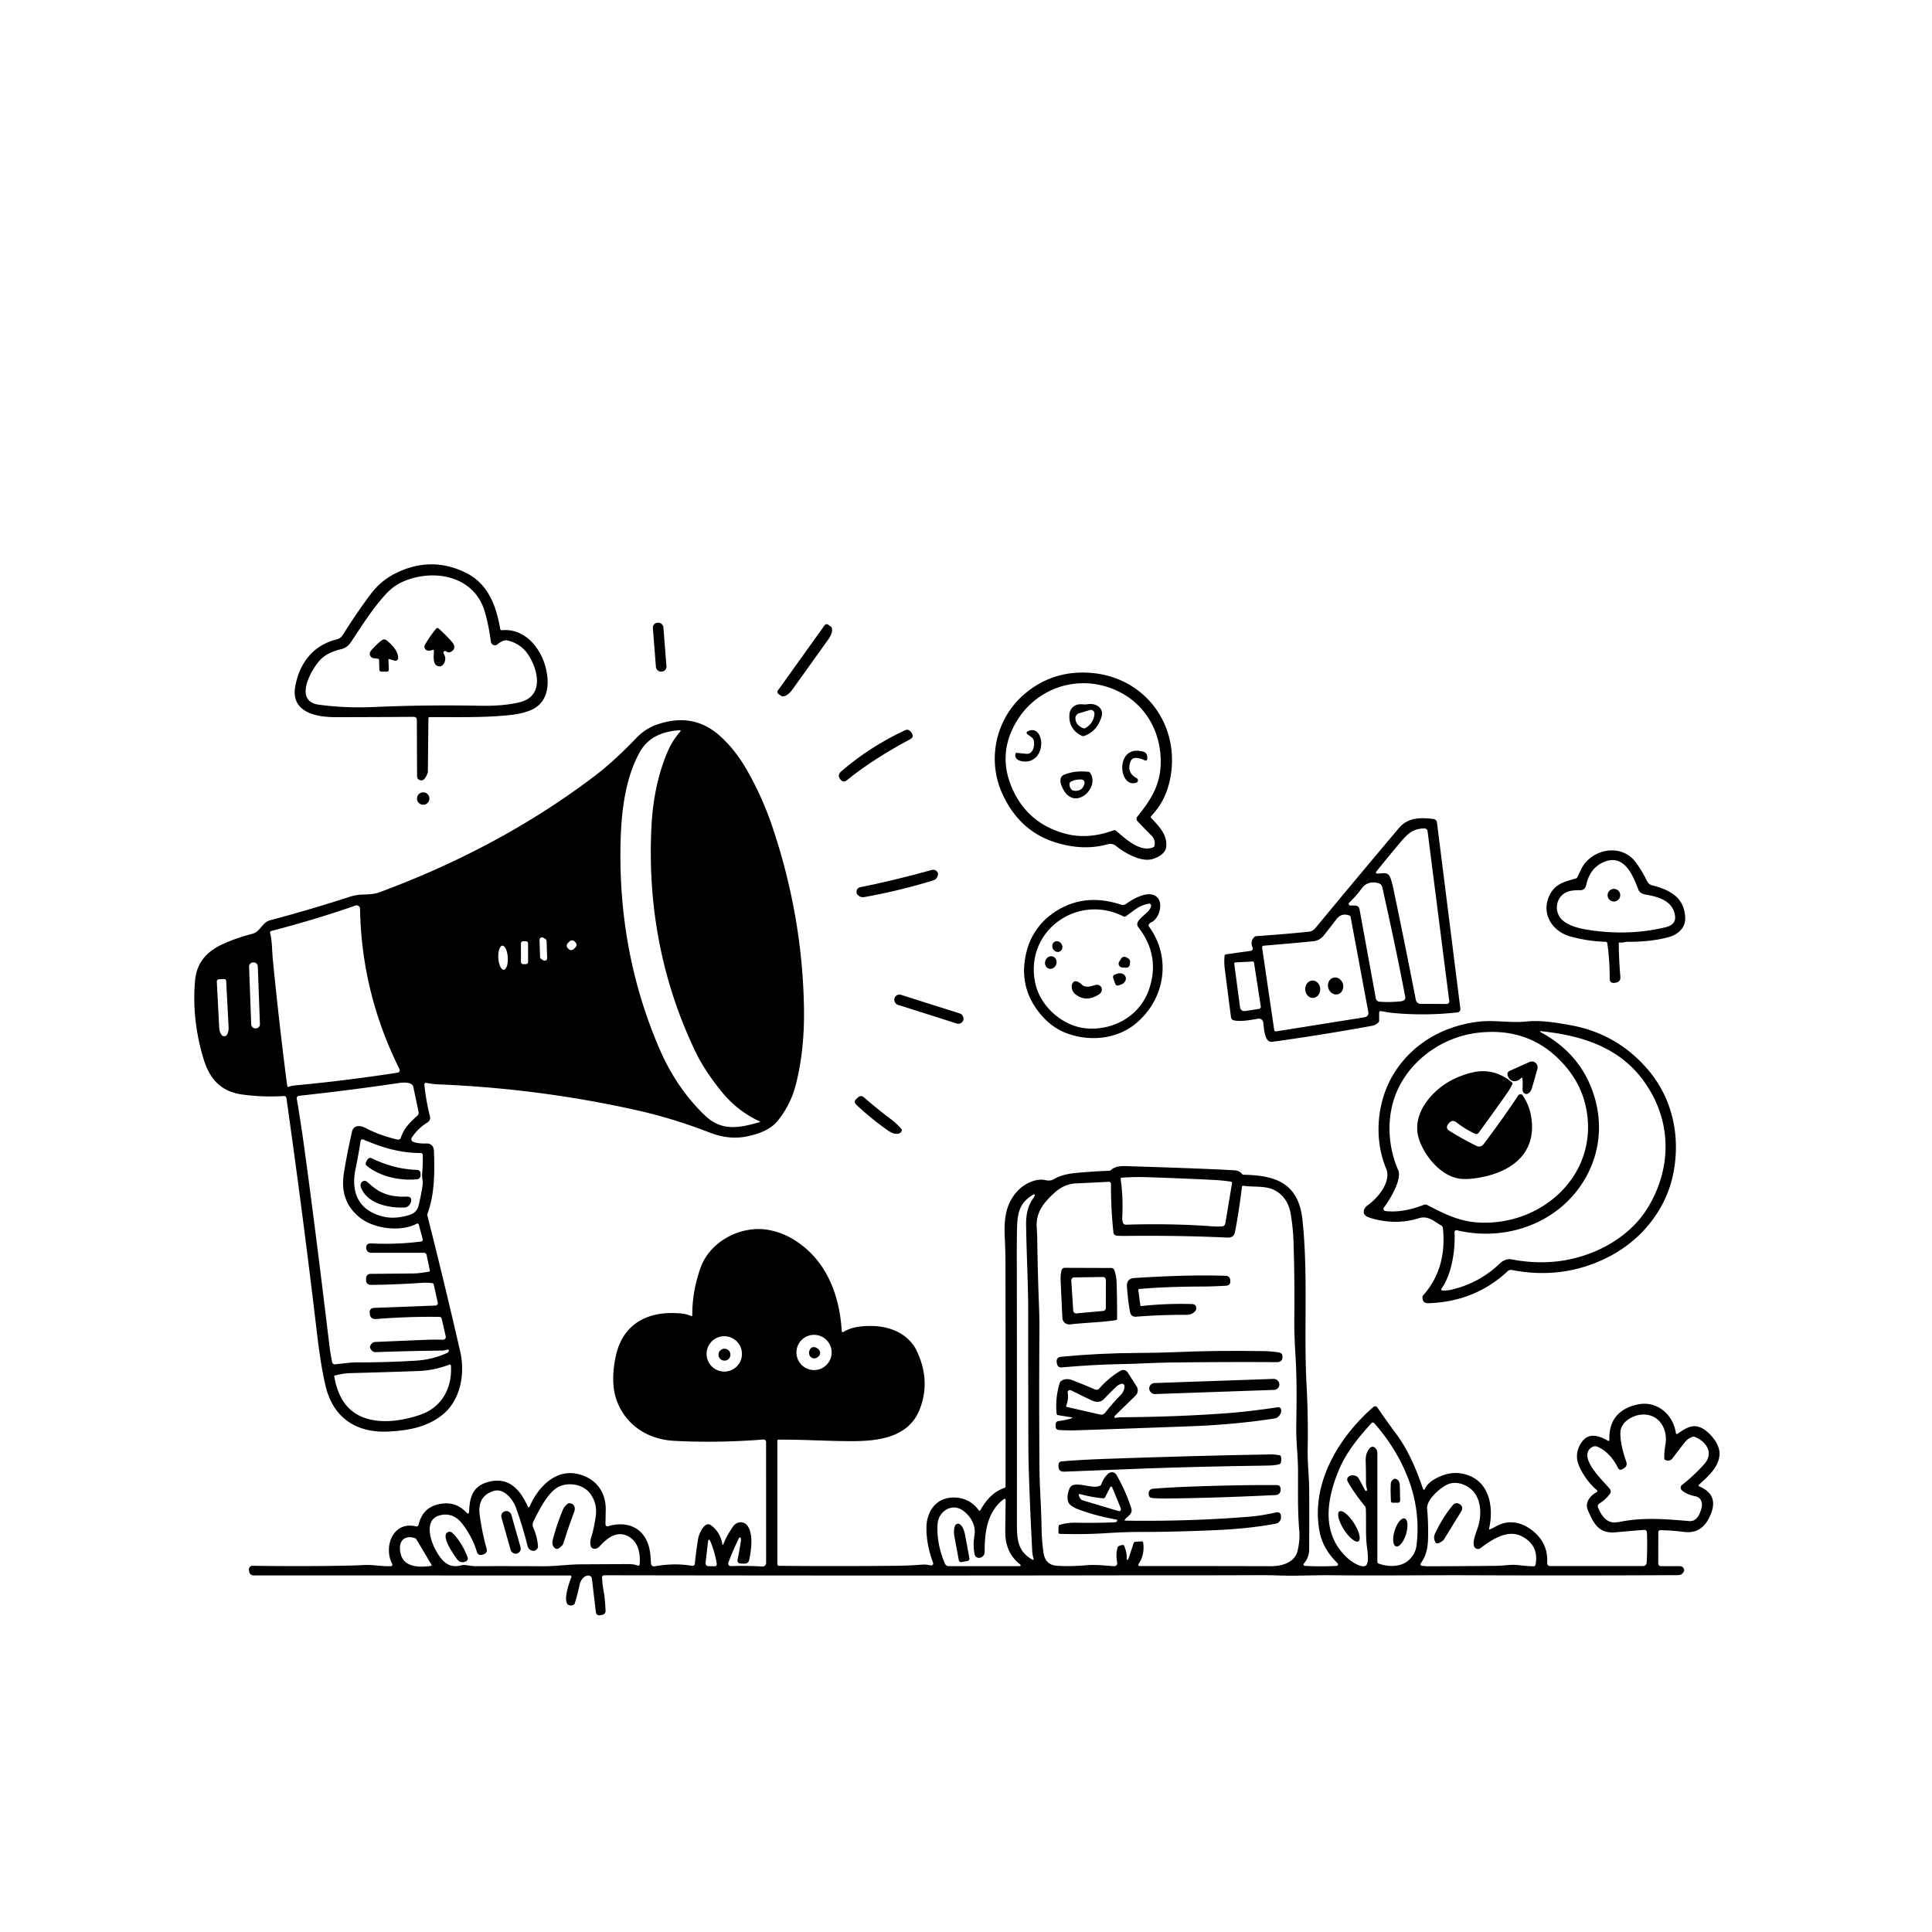 <svg xmlns="http://www.w3.org/2000/svg" version="1.1" viewBox="0.00 0.00 1028.00 1028.00">
<g id="Parent-Group"><g fill="#000000" id="Group-000000">
<path d="   M 228.55 381.57   A 0.60 0.60 0.0 0 0 227.95 382.16   L 227.66 410.68   A 1.39 1.29 57.0 0 1 227.58 411.14   Q 226.04 415.53 223.96 415.22   Q 221.93 414.91 221.92 412.86   L 221.80 383.21   Q 221.80 381.41 219.99 381.42   Q 199.74 381.58 178.48 381.59   C 168.07 381.59 154.46 378.95 157.15 364.94   C 159.49 352.70 166.62 343.35 179.09 340.23   Q 181.29 339.68 182.57 337.61   Q 189.21 326.87 197.24 316.13   Q 202.77 308.73 211.12 304.73   Q 229.70 295.83 247.83 304.74   C 259.71 310.59 264.01 322.24 266.16 334.65   A 0.83 0.83 0.0 0 0 267.06 335.34   C 278.70 334.21 287.07 343.92 290.05 354.13   C 292.80 363.58 291.95 374.40 281.61 378.19   Q 277.50 379.71 273.17 380.25   C 259.30 382.00 243.10 381.50 228.55 381.57   Z   M 262.68 343.25   Q 261.34 342.74 261.16 341.31   Q 260.15 333.23 258.01 325.68   C 252.58 306.48 231.06 302.36 214.67 309.38   Q 209.39 311.64 205.29 316.14   C 198.03 324.12 192.66 332.81 186.79 341.60   Q 184.82 344.55 181.86 345.31   C 177.54 346.42 173.29 347.92 170.20 351.31   C 165.65 356.29 155.97 373.14 169.71 374.97   C 179.31 376.26 188.85 376.63 198.55 376.21   Q 226.94 374.96 255.98 375.53   C 262.69 375.66 269.73 375.23 276.20 373.75   C 289.35 370.75 286.64 357.18 281.31 348.74   Q 277.43 342.60 270.14 340.81   C 268.04 340.30 266.01 341.80 264.45 343.00   A 1.84 1.82 -52.8 0 1 262.68 343.25   Z" />
<rect x="-2.81" y="-13.04" transform="translate(351.00,344.34) rotate(-4.5)" width="5.62" height="26.08" rx="2.59" />
<path d="   M 438.76 332.69   A 1.35 1.35 0.0 0 1 440.64 332.38   L 442.03 333.37   A 6.12 2.93 -54.4 0 1 440.85 340.05   L 421.56 366.99   A 6.12 2.93 -54.4 0 1 415.61 370.26   L 414.23 369.27   A 1.35 1.35 0.0 0 1 413.92 367.39   L 438.76 332.69   Z" />
<path d="   M 230.11 345.83   C 228.69 346.41 226.69 346.52 226.00 344.90   Q 225.60 343.95 226.11 343.06   Q 228.88 338.30 232.10 334.47   A 0.87 0.86 -49.2 0 1 233.33 334.38   Q 236.87 337.46 240.46 341.52   C 242.14 343.43 242.43 345.58 239.76 346.90   Q 238.61 347.47 237.54 346.65   Q 237.05 346.28 236.47 346.46   Q 236.21 346.54 236.06 346.76   A 0.87 0.87 0.0 0 0 236.04 347.67   Q 237.89 350.83 235.85 353.55   A 2.53 2.51 25.8 0 1 233.17 354.47   C 229.96 353.61 230.86 348.87 230.89 346.35   Q 230.89 345.50 230.11 345.83   Z" />
<path d="   M 207.28 350.74   Q 206.64 350.54 206.67 351.21   L 206.88 356.18   Q 206.94 357.40 205.71 357.40   L 202.95 357.39   A 1.11 1.11 0.0 0 1 201.84 356.31   L 201.72 351.28   Q 201.70 350.60 201.03 350.51   L 198.64 350.18   A 1.63 1.60 -20.7 0 1 197.78 349.80   Q 195.76 348.11 197.65 345.92   Q 200.37 342.76 203.27 340.61   A 1.93 1.92 46.1 0 1 205.62 340.66   C 208.43 342.91 211.89 346.28 211.84 350.14   A 1.49 1.49 0.0 0 1 209.91 351.54   L 207.28 350.74   Z" />
<path d="   M 612.50 434.23   A 0.72 0.72 0.0 0 0 612.50 435.22   C 616.65 439.53 621.30 444.33 620.52 450.76   C 620.08 454.33 615.60 456.60 612.50 457.26   C 606.48 458.56 598.08 453.59 593.71 450.03   C 592.52 449.06 590.91 448.79 589.44 449.21   Q 576.32 452.89 561.45 448.19   Q 542.48 442.20 533.44 422.58   C 524.97 404.21 529.91 382.45 544.79 369.58   Q 559.99 356.44 580.45 358.04   C 608.15 360.21 626.97 384.01 623.11 411.55   Q 621.19 425.28 612.50 434.23   Z   M 593.87 442.04   C 598.53 446.09 606.94 453.86 613.64 450.81   A 1.18 1.17 82.5 0 0 614.32 449.92   Q 614.81 446.74 612.90 444.83   Q 609.23 441.13 605.27 436.99   A 1.90 1.90 0.0 0 1 605.18 434.47   C 611.84 426.38 616.95 418.47 617.54 407.73   C 618.47 390.88 610.34 375.35 595.13 367.91   C 574.97 358.04 551.49 365.44 540.51 384.52   Q 530.76 401.48 538.49 419.28   Q 546.67 438.14 566.78 443.57   Q 578.81 446.83 592.57 441.80   Q 593.29 441.54 593.87 442.04   Z" />
<path d="   M 578.86 374.69   C 583.07 373.97 587.54 376.73 586.11 381.40   Q 583.78 389.02 577.05 391.54   A 1.98 1.98 0.0 0 1 575.45 391.45   Q 568.45 387.91 569.04 380.07   C 569.28 376.82 571.99 374.58 575.19 374.72   C 576.56 374.78 577.47 374.93 578.86 374.69   Z   M 572.21 382.31   Q 572.39 385.86 576.36 387.47   Q 576.98 387.72 577.56 387.38   Q 581.92 384.84 582.35 379.85   A 1.95 1.94 84.0 0 0 579.85 377.82   L 574.18 379.52   A 2.77 2.76 80.3 0 0 572.21 382.31   Z" />
<path d="   M 225.82 577.15   Q 226.68 585.85 228.80 594.05   C 229.16 595.43 228.46 596.63 227.30 597.35   Q 222.37 600.39 219.13 605.29   A 1.53 1.53 0.0 0 0 219.85 607.56   C 221.96 608.37 224.61 608.50 226.86 608.43   C 229.42 608.36 230.81 609.95 230.90 612.46   C 231.29 623.42 231.34 635.36 227.46 645.81   A 1.77 1.74 48.2 0 0 227.41 646.83   Q 236.63 683.18 244.87 719.13   C 247.57 730.88 245.12 745.06 235.35 752.86   C 227.02 759.50 216.96 761.21 206.52 761.72   C 189.50 762.54 177.24 754.26 173.27 737.58   C 171.03 728.18 169.69 718.05 168.52 708.17   Q 161.23 646.50 152.41 584.38   Q 152.24 583.13 150.98 583.21   Q 139.83 583.89 128.95 582.39   C 117.17 580.78 111.36 573.75 108.15 562.94   Q 101.99 542.15 103.78 521.87   C 104.65 512.11 110.00 506.17 119.04 502.13   Q 126.32 498.88 134.22 496.88   C 138.64 495.76 139.34 490.83 143.72 489.66   Q 164.78 484.08 185.84 477.26   Q 189.27 476.15 192.24 476.03   C 195.46 475.90 198.93 475.87 201.99 474.74   C 243.05 459.55 281.65 439.30 316.32 412.97   C 324.56 406.71 331.61 399.89 338.75 392.51   Q 343.55 387.55 349.87 385.42   Q 368.58 379.11 382.29 390.91   Q 390.94 398.36 397.49 409.86   Q 405.67 424.22 410.89 439.68   Q 427.20 488.01 427.80 537.53   Q 428.06 558.77 423.54 576.79   Q 420.82 587.62 413.92 596.24   C 409.94 601.21 403.48 603.44 397.40 604.68   C 390.46 606.10 383.95 605.09 377.23 602.49   Q 357.96 595.01 338.56 590.69   Q 287.01 579.20 233.61 577.00   Q 230.26 576.87 226.87 576.19   A 0.89 0.88 -87.3 0 0 225.82 577.15   Z   M 404.21 597.07   Q 404.73 596.92 404.24 596.69   C 396.40 593.06 389.56 587.78 384.07 581.00   Q 374.83 569.59 370.08 559.67   Q 343.35 503.85 346.65 439.53   Q 347.72 418.52 354.59 401.46   C 356.41 396.93 358.68 393.07 361.81 389.42   Q 362.66 388.43 361.36 388.54   C 352.54 389.25 344.87 392.15 340.33 400.35   C 331.88 415.63 330.27 435.48 330.12 452.64   Q 329.63 508.86 350.94 558.15   Q 360.10 579.34 375.43 593.84   C 384.19 602.13 393.87 600.06 404.21 597.07   Z   M 143.70 496.30   C 144.87 501.05 144.70 505.70 145.17 510.55   Q 148.48 544.34 152.83 577.89   A 0.50 0.49 -12.5 0 0 153.48 578.30   Q 155.26 577.70 157.33 577.50   Q 184.00 575.02 211.56 570.76   A 1.34 1.34 0.0 0 0 212.55 568.84   Q 192.36 528.35 191.57 483.46   A 1.77 1.77 0.0 0 0 189.23 481.82   Q 167.42 489.38 144.25 495.39   A 0.75 0.75 0.0 0 0 143.70 496.30   Z   M 290.84 500.73   A 1.33 1.33 0.0 0 0 290.21 499.64   L 289.11 498.96   A 1.33 1.33 0.0 0 0 287.08 500.14   L 287.37 509.20   A 1.33 1.33 0.0 0 0 287.99 510.29   L 289.09 510.98   A 1.33 1.33 0.0 0 0 291.13 509.82   L 290.84 500.73   Z   M 305.775 500.971   A 1.89 1.89 0.0 0 0 303.104 500.891   L 302.158 501.783   A 1.89 1.89 0.0 0 0 302.078 504.454   L 302.545 504.949   A 1.89 1.89 0.0 0 0 305.216 505.029   L 306.162 504.137   A 1.89 1.89 0.0 0 0 306.242 501.466   L 305.775 500.971   Z   M 280.981 502.007   A 1.20 1.20 0.0 0 0 279.779 500.809   L 278.379 500.811   A 1.20 1.20 0.0 0 0 277.182 502.013   L 277.199 511.813   A 1.20 1.20 0.0 0 0 278.401 513.011   L 279.801 513.009   A 1.20 1.20 0.0 0 0 280.998 511.807   L 280.981 502.007   Z   M 268.05 515.989   A 6.41 2.52 86.6 0 0 270.186 509.44   A 6.41 2.52 86.6 0 0 267.29 503.191   A 6.41 2.52 86.6 0 0 265.154 509.74   A 6.41 2.52 86.6 0 0 268.05 515.989   Z   M 137.176 514.215   A 2.21 2.21 0.0 0 0 134.887 512.088   L 134.667 512.096   A 2.21 2.21 0.0 0 0 132.539 514.385   L 133.664 545.065   A 2.21 2.21 0.0 0 0 135.953 547.192   L 136.173 547.184   A 2.21 2.21 0.0 0 0 138.301 544.895   L 137.176 514.215   Z   M 119.15 520.92   L 116.44 521.06   A 1.14 1.14 0.0 0 0 115.36 522.26   L 116.63 546.63   A 4.86 2.27 87.0 0 0 119.16 551.36   L 119.62 551.34   A 4.86 2.27 87.0 0 0 121.63 546.36   L 120.35 522.00   A 1.14 1.14 0.0 0 0 119.15 520.92   Z   M 194.83 679.89   A 2.21 2.20 1.4 0 1 197.01 677.82   Q 208.95 677.70 220.07 677.59   C 222.83 677.56 225.57 677.08 228.26 676.64   A 0.57 0.56 -10.8 0 0 228.72 675.97   L 226.97 667.71   A 1.39 1.39 0.0 0 0 225.61 666.60   L 197.56 666.60   Q 195.57 666.60 194.93 664.72   Q 194.79 664.30 194.82 663.89   Q 194.98 661.47 197.40 661.60   Q 210.74 662.30 224.07 660.61   A 1.00 1.00 0.0 0 0 224.91 659.36   L 222.81 651.53   A 0.69 0.69 0.0 0 0 221.82 651.10   C 213.26 655.63 199.11 653.91 191.49 647.89   Q 180.61 639.28 182.96 624.32   Q 184.45 614.85 187.28 602.22   C 188.13 598.44 191.77 598.77 194.40 600.14   Q 202.41 604.32 211.58 606.35   A 1.47 1.46 14.9 0 0 213.30 605.36   C 214.81 600.51 218.27 597.01 222.02 593.71   A 2.17 2.17 0.0 0 0 222.71 591.62   Q 221.46 585.60 219.92 578.36   C 219.31 575.46 214.08 575.98 212.01 576.29   Q 186.81 580.04 159.26 583.05   Q 157.68 583.22 157.94 584.78   Q 160.14 597.89 161.67 609.01   Q 167.59 651.96 175.22 715.50   Q 175.74 719.84 176.72 724.78   A 1.44 1.43 81.8 0 0 178.26 725.94   C 182.18 725.59 185.95 724.91 189.93 724.92   Q 205.56 724.95 221.05 724.01   Q 230.26 723.45 237.83 719.92   Q 238.55 719.59 238.84 718.86   A 0.56 0.55 6.5 0 0 238.24 718.11   C 237.25 718.26 236.29 718.63 235.28 718.64   Q 218.70 718.79 199.95 719.46   Q 197.88 719.53 196.95 717.20   Q 196.77 716.76 196.94 716.33   Q 197.78 714.13 199.84 714.04   Q 213.61 713.43 226.91 712.90   Q 230.92 712.74 235.68 712.86   A 1.49 1.49 0.0 0 0 237.17 711.03   L 234.98 701.55   A 1.07 1.06 83.7 0 0 233.96 700.72   Q 218.74 700.42 200.09 701.82   Q 197.09 702.05 196.75 699.06   Q 196.74 698.90 196.72 698.74   Q 196.50 696.02 199.23 695.91   L 231.73 694.67   A 1.29 1.29 0.0 0 0 232.94 693.10   L 230.78 683.47   A 0.91 0.89 87.1 0 0 230.02 682.77   Q 227.19 682.40 224.41 682.59   Q 210.25 683.56 197.61 683.67   Q 194.60 683.69 194.78 680.69   L 194.83 679.89   Z   M 224.59 624.78   Q 225.07 619.83 224.94 614.52   A 1.04 1.04 0.0 0 0 223.90 613.51   C 213.00 613.55 203.29 610.60 193.27 606.31   A 1.02 1.01 16.0 0 0 191.87 607.08   Q 190.77 614.33 189.16 622.11   C 187.41 630.57 188.56 639.50 196.63 644.38   Q 206.31 650.24 218.02 646.39   Q 221.80 645.14 222.67 641.65   Q 224.04 636.21 224.89 630.43   C 225.18 628.46 224.41 626.73 224.59 624.78   Z   M 178.15 731.92   A 0.40 0.40 0.0 0 0 177.85 732.37   Q 179.12 740.08 182.63 745.55   C 191.42 759.22 210.44 757.42 223.90 752.68   C 234.82 748.84 240.71 738.81 239.94 726.62   A 0.61 0.61 0.0 0 0 239.11 726.09   Q 230.97 729.21 222.81 729.50   Q 205.68 730.12 186.75 730.62   Q 182.67 730.72 178.15 731.92   Z" />
<path d="   M 484.30 393.34   C 472.28 399.80 461.05 406.66 450.46 415.27   Q 448.96 416.49 447.58 415.15   Q 445.03 412.68 447.61 410.44   Q 462.62 397.45 481.37 388.64   Q 483.51 387.63 484.82 389.60   L 485.12 390.05   Q 486.52 392.15 484.30 393.34   Z" />
<path d="   M 550.06 393.98   C 549.67 392.32 547.62 391.60 546.48 390.47   A 0.77 0.77 0.0 0 1 546.64 389.25   C 554.73 384.73 557.54 401.71 548.01 404.86   C 545.60 405.66 539.51 405.30 540.29 401.19   Q 540.42 400.53 541.09 400.60   Q 543.69 400.86 546.09 401.09   C 549.75 401.45 550.67 396.64 550.06 393.98   Z" />
<path d="   M 603.95 403.31   A 2.65 2.65 0.0 0 0 601.65 404.96   Q 599.18 411.00 604.81 414.06   A 1.31 1.31 0.0 0 1 604.61 416.45   C 594.99 419.75 593.06 395.61 608.44 399.98   A 2.73 2.73 0.0 0 1 610.41 402.43   L 610.46 403.23   Q 610.60 405.34 608.71 404.40   Q 606.26 403.17 603.95 403.31   Z" />
<path d="   M 566.27 412.21   C 570.46 410.52 574.57 410.21 579.10 410.67   Q 579.71 410.74 580.07 411.25   C 585.13 418.62 573.58 430.24 566.96 421.89   C 565.29 419.78 562.18 413.85 566.27 412.21   Z   M 569.76 419.66   Q 570.43 420.65 571.72 420.76   Q 576.03 421.14 577.05 416.82   A 1.66 1.66 0.0 0 0 575.60 414.79   C 573.70 414.61 571.49 415.00 569.78 415.95   Q 568.76 416.52 569.18 418.34   A 4.10 4.02 21.8 0 0 569.76 419.66   Z" />
<circle cx="225.18" cy="424.90" r="3.31" />
<path d="   M 733.84 538.72   L 733.82 543.12   Q 733.82 543.62 733.47 543.99   Q 732.07 545.45 730.08 545.81   Q 702.94 550.77 676.92 554.34   C 672.66 554.92 672.59 546.70 672.13 543.92   A 2.28 2.28 0.0 0 0 669.53 542.04   C 665.27 542.70 660.95 543.68 656.66 542.96   A 1.99 1.99 0.0 0 1 655.01 541.25   Q 653.39 528.92 651.67 515.29   Q 651.25 511.95 651.58 508.59   A 0.89 0.88 -1.7 0 1 652.34 507.79   L 665.57 505.92   A 1.22 1.22 0.0 0 0 666.51 504.21   Q 665.05 500.97 667.40 498.60   Q 667.84 498.15 668.47 498.11   Q 685.32 496.94 696.52 495.73   Q 698.51 495.51 699.84 493.90   Q 722.07 467.01 744.40 440.55   C 749.22 434.84 756.14 434.95 762.78 435.78   A 2.10 2.08 0.2 0 1 764.59 437.59   L 777.05 536.74   A 1.74 1.74 0.0 0 1 775.52 538.69   Q 758.00 540.63 740.70 538.94   C 738.59 538.74 736.71 538.25 734.68 537.99   A 0.74 0.74 0.0 0 0 733.84 538.72   Z   M 733.24 464.82   C 736.31 464.69 738.69 463.72 739.95 467.44   Q 740.78 469.90 741.34 472.57   Q 747.43 501.57 753.36 532.03   A 2.63 2.63 0.0 0 0 755.93 534.16   L 769.79 534.20   A 1.36 1.35 -3.5 0 0 771.14 532.68   L 759.59 442.20   A 1.59 1.57 86.3 0 0 758.03 440.82   C 751.15 440.80 748.35 444.34 743.64 449.96   Q 737.99 456.70 732.56 463.46   Q 731.41 464.89 733.24 464.82   Z   M 720.91 481.82   Q 723.03 481.84 723.41 483.92   L 732.07 531.30   A 2.07 2.05 -2.5 0 0 733.92 532.98   Q 739.06 533.43 745.10 532.83   Q 746.13 532.73 746.89 532.34   Q 747.98 531.78 747.69 530.27   Q 742.88 505.00 735.57 472.41   Q 735.15 470.49 733.75 470.03   C 730.45 468.94 726.88 469.59 724.74 472.50   Q 721.47 476.94 717.88 480.32   A 0.86 0.86 0.0 0 0 718.46 481.80   L 720.91 481.82   Z   M 704.24 497.89   C 703.01 499.42 701.03 500.60 699.10 500.79   Q 685.80 502.11 672.39 503.19   A 0.91 0.91 0.0 0 0 671.56 504.23   L 677.99 548.02   A 0.91 0.91 0.0 0 0 679.03 548.79   L 725.83 541.32   Q 728.52 540.89 728.02 538.22   L 718.64 487.87   A 0.98 0.97 4.8 0 0 718.01 487.13   Q 713.78 485.56 711.01 489.22   Q 707.64 493.68 704.24 497.89   Z   M 666.49 511.61   L 657.25 512.10   A 0.58 0.57 84.4 0 0 656.72 512.75   L 659.84 536.08   A 2.21 2.20 -7.9 0 0 662.35 537.97   L 669.83 536.86   A 1.21 1.21 0.0 0 0 670.85 535.48   L 667.25 512.23   A 0.74 0.73 -5.7 0 0 666.49 511.61   Z" />
<path d="   M 861.93 501.45   A 0.49 0.49 0.0 0 0 861.34 501.94   Q 861.40 510.78 862.18 519.62   Q 862.43 522.47 859.60 522.89   L 859.22 522.95   Q 856.49 523.36 856.50 520.60   Q 856.55 511.23 855.25 501.98   Q 855.13 501.15 854.30 501.12   Q 844.62 500.83 835.38 498.22   C 826.07 495.58 820.06 486.41 824.21 476.98   C 827.11 470.39 832.06 469.23 838.48 467.45   Q 839.01 467.30 839.26 466.82   C 840.60 464.26 841.68 461.18 843.57 459.01   C 850.52 451.00 863.73 449.67 870.50 458.99   Q 873.76 463.47 876.43 468.88   Q 877.30 470.62 879.04 471.06   C 888.90 473.58 896.37 477.64 896.69 488.66   C 896.84 493.71 892.64 497.30 888.29 498.52   Q 878.69 501.22 866.11 501.12   C 864.61 501.11 863.41 501.75 861.93 501.45   Z   M 840.82 473.68   C 837.08 473.67 833.48 473.82 830.78 476.70   C 827.81 479.87 827.61 484.87 830.21 488.35   C 833.05 492.15 839.70 493.89 843.95 494.59   Q 865.90 498.24 886.12 493.41   Q 892.05 492.00 891.24 487.04   C 889.97 479.31 882.59 477.19 875.65 476.01   C 874.13 475.75 872.40 474.99 871.82 473.48   C 868.94 465.97 864.38 454.25 853.67 458.56   Q 846.05 461.63 844.04 470.77   Q 843.40 473.69 840.82 473.68   Z" />
<path d="   M 495.71 462.93   Q 497.84 462.35 498.94 464.26   Q 499.12 464.58 499.10 464.94   Q 498.98 467.72 496.51 468.47   Q 478.37 474.04 459.87 477.33   Q 457.70 477.72 456.11 475.87   Q 455.85 475.58 455.80 475.20   Q 455.40 472.51 458.08 471.99   Q 473.88 468.92 495.71 462.93   Z" />
<circle cx="858.75" cy="476.33" r="3.37" />
<path d="   M 611.32 491.84   A 1.00 0.99 -46.2 0 0 611.34 492.98   C 623.55 509.68 619.90 531.90 604.12 544.80   C 593.91 553.14 579.33 554.30 567.28 549.67   Q 559.59 546.72 553.76 539.77   Q 540.93 524.50 546.66 504.76   C 548.69 497.79 553.12 491.37 558.82 487.00   Q 575.21 474.42 596.34 481.31   Q 597.98 481.85 599.32 480.86   C 603.20 478.02 611.93 473.08 615.99 477.75   C 618.96 481.16 616.67 488.86 612.69 490.68   Q 611.82 491.08 611.32 491.84   Z   M 597.75 487.61   C 573.04 475.11 544.52 495.82 551.00 523.72   C 553.86 535.98 565.94 546.30 578.35 547.22   C 593.09 548.31 606.76 540.11 611.43 526.32   Q 617.45 508.53 605.73 493.41   C 602.62 489.40 612.45 485.94 612.47 481.81   A 1.01 1.01 0.0 0 0 611.28 480.82   C 606.00 481.77 603.22 484.64 599.08 487.51   Q 598.44 487.96 597.75 487.61   Z" />
<ellipse cx="0.00" cy="0.00" transform="translate(562.59,503.66) rotate(59.6)" rx="2.94" ry="2.62" />
<ellipse cx="0.00" cy="0.00" transform="translate(559.12,512.16) rotate(109.5)" rx="3.40" ry="3.05" />
<path d="   M 595.52 511.71   L 596.59 510.01   A 2.00 2.00 0.0 0 1 599.28 509.36   L 600.33 509.97   A 2.00 2.00 0.0 0 1 601.32 511.88   L 601.20 513.11   A 2.00 2.00 0.0 0 1 599.07 514.91   L 597.07 514.77   A 2.00 2.00 0.0 0 1 595.52 511.71   Z" />
<path d="   M 592.30 520.31   A 1.36 1.36 0.0 0 1 593.14 518.58   L 594.48 518.12   A 3.63 2.95 -19.1 0 1 598.87 519.72   L 598.94 519.91   A 3.63 2.95 -19.1 0 1 596.47 523.88   L 595.14 524.34   A 1.36 1.36 0.0 0 1 593.41 523.50   L 592.30 520.31   Z" />
<ellipse cx="0.00" cy="0.00" transform="translate(710.67,524.63) rotate(74.2)" rx="4.57" ry="4.04" />
<ellipse cx="0.00" cy="0.00" transform="translate(698.49,526.36) rotate(87.7)" rx="4.63" ry="4.00" />
<path d="   M 575.71 523.96   C 577.42 525.70 580.45 524.86 582.47 524.21   C 586.12 523.04 587.73 527.24 584.74 529.14   Q 578.01 533.42 572.41 529.22   Q 570.04 527.44 570.26 524.31   Q 570.29 523.90 570.47 523.53   Q 571.55 521.32 573.73 522.49   Q 574.85 523.09 575.71 523.96   Z" />
<rect x="-19.21" y="-2.79" transform="translate(494.26,536.97) rotate(17.6)" width="38.42" height="5.58" rx="2.75" />
<path d="   M 767.00 652.16   C 763.13 649.95 759.86 646.66 755.04 648.18   Q 742.95 651.99 729.85 648.27   Q 728.62 647.92 727.50 647.40   C 724.63 646.06 725.40 642.96 727.60 641.42   C 733.00 637.67 740.48 628.78 737.57 621.83   C 730.72 605.43 732.52 584.55 742.97 569.20   C 753.04 554.42 768.67 545.89 786.34 543.67   C 795.03 542.57 803.57 544.44 812.25 543.53   C 819.93 542.73 827.96 544.13 835.41 545.45   Q 860.42 549.89 876.88 569.19   C 889.99 584.56 894.23 604.65 890.37 624.27   C 886.60 643.48 873.50 659.71 856.18 668.64   Q 831.93 681.15 804.38 675.74   A 2.39 2.37 28.8 0 0 802.28 676.34   Q 784.91 692.62 760.06 693.43   Q 756.86 693.53 756.87 690.28   Q 756.87 689.66 757.29 689.19   Q 769.99 674.92 767.75 653.32   A 1.53 1.52 12.2 0 0 767.00 652.16   Z   M 798.02 672.31   C 799.74 670.66 801.84 669.65 804.30 670.11   Q 818.23 672.74 831.01 670.84   C 849.27 668.13 867.59 658.11 877.12 642.05   C 889.73 620.80 889.37 596.33 875.27 576.12   C 862.17 557.33 842.05 551.07 820.33 548.72   Q 818.50 548.52 820.12 549.40   Q 838.15 559.24 845.80 576.59   C 852.56 591.90 852.60 608.94 845.14 623.95   C 832.29 649.76 802.70 661.20 775.16 654.60   A 0.99 0.98 5.1 0 0 773.95 655.60   C 774.38 664.75 772.64 677.82 766.98 685.71   A 0.59 0.58 -70.1 0 0 767.41 686.64   Q 769.85 686.81 772.53 686.17   Q 787.24 682.66 798.02 672.31   Z   M 759.51 641.22   C 768.85 646.04 776.66 650.10 787.64 650.54   C 821.59 651.91 851.66 623.83 843.69 588.40   Q 840.58 574.57 829.47 563.57   Q 812.30 546.58 786.56 549.50   C 768.46 551.55 751.58 562.98 743.84 579.51   C 737.69 592.65 737.96 608.83 743.96 622.60   C 746.13 627.57 739.47 638.38 736.33 642.59   A 1.13 1.12 -68.6 0 0 737.11 644.38   C 744.28 645.19 750.92 643.61 757.61 641.10   A 2.37 2.34 48.2 0 1 759.51 641.22   Z" />
<path d="   M 810.11 574.11   Q 810.02 573.00 809.21 573.77   C 806.43 576.45 803.05 575.46 802.14 571.99   A 1.82 1.82 0.0 0 1 803.16 569.86   L 813.82 565.08   A 3.08 3.07 85.7 0 1 818.04 568.71   Q 816.56 574.08 815.03 579.28   C 814.62 580.64 813.02 582.80 811.36 581.90   Q 810.04 581.20 810.14 579.33   Q 810.30 576.45 810.11 574.11   Z" />
<path d="   M 775.06 597.27   Q 772.68 595.40 770.83 597.79   L 770.61 598.07   Q 768.92 600.27 771.27 601.73   Q 778.46 606.23 785.74 609.77   A 2.90 2.89 -58.3 0 0 789.31 608.92   Q 799.54 595.43 807.84 582.86   A 1.40 1.40 0.0 0 1 810.16 582.83   Q 813.73 587.99 814.74 594.26   C 817.62 612.18 806.28 622.30 790.23 625.97   Q 783.06 627.61 777.93 627.29   C 767.51 626.65 758.35 615.80 755.14 606.49   C 751.38 595.56 758.10 585.00 766.83 578.29   Q 773.26 573.35 782.44 570.89   Q 794.62 567.64 804.54 575.95   Q 804.96 576.31 804.73 576.81   Q 803.57 579.27 802.01 581.50   Q 794.64 591.99 786.77 602.76   A 1.58 1.58 0.0 0 1 784.83 603.25   Q 779.41 600.70 775.06 597.27   Z" />
<path d="   M 473.67 595.21   Q 476.66 597.45 479.47 600.49   A 1.37 1.37 0.0 0 1 479.45 602.37   C 477.48 604.40 474.17 602.76 472.28 601.41   Q 462.97 594.78 455.64 587.82   Q 453.99 586.24 455.68 584.70   L 456.50 583.95   Q 458.09 582.49 459.72 583.91   Q 466.99 590.22 473.67 595.21   Z" />
<path d="   M 197.58 616.23   Q 209.78 622.13 221.75 622.47   Q 223.70 622.53 223.77 624.47   L 223.79 625.07   Q 223.87 627.36 221.59 627.54   C 212.59 628.27 202.08 626.07 195.03 620.19   Q 194.40 619.67 194.62 618.89   Q 194.98 617.56 195.94 616.54   A 1.41 1.40 -55.5 0 1 197.58 616.23   Z" />
<path d="   M 384.33 821.42   Q 384.54 822.60 384.97 821.49   Q 386.79 816.84 390.14 812.12   C 392.07 809.41 395.90 809.21 397.82 811.96   C 400.90 816.38 399.75 824.84 398.65 829.96   Q 398.19 832.07 396.04 832.01   L 394.31 831.95   Q 392.02 831.88 392.49 829.64   Q 393.65 824.11 394.27 819.62   Q 394.36 818.95 394.08 818.33   A 0.46 0.46 0.0 0 0 393.25 818.32   Q 389.94 825.01 387.56 831.43   A 1.40 1.40 0.0 0 0 388.92 833.32   Q 397.22 833.01 405.68 833.53   A 1.86 1.86 0.0 0 0 407.65 831.67   L 407.62 767.21   A 1.27 1.26 -2.3 0 0 406.25 765.95   Q 381.60 767.88 358.60 766.65   C 344.75 765.91 333.10 758.37 328.25 745.47   C 325.49 738.12 325.97 729.50 327.63 721.70   C 331.46 703.79 345.43 697.15 362.80 698.93   Q 365.47 699.20 367.65 700.22   A 0.50 0.50 0.0 0 0 368.36 699.77   Q 368.29 687.14 372.74 674.62   C 377.76 660.47 394.07 652.09 408.30 654.33   Q 418.20 655.90 427.04 662.85   C 440.95 673.81 446.85 690.77 447.90 708.38   A 0.49 0.49 0.0 0 0 448.64 708.77   C 453.40 705.87 459.06 705.43 464.47 705.56   C 474.17 705.80 483.65 709.99 487.88 718.97   Q 495.32 734.79 489.33 749.99   C 483.21 765.51 466.05 766.91 451.88 766.83   C 439.83 766.76 427.09 765.95 414.31 766.02   Q 413.61 766.02 413.61 766.72   L 413.61 832.30   A 0.86 0.86 0.0 0 0 414.47 833.16   Q 445.57 833.45 477.72 833.13   Q 483.75 833.07 490.83 832.52   C 492.44 832.40 493.80 832.65 495.35 832.93   A 1.01 1.01 0.0 0 0 496.48 831.59   Q 492.86 821.78 492.95 812.84   C 493.04 804.14 498.14 796.75 507.53 796.82   Q 515.88 796.88 520.85 803.67   A 0.47 0.47 0.0 0 0 521.64 803.61   Q 526.65 794.36 534.48 791.70   A 0.85 0.83 80.9 0 0 535.05 790.90   Q 535.11 733.22 535.00 672.74   Q 534.99 665.58 534.61 657.97   C 534.10 647.70 535.53 639.51 542.12 633.00   C 545.42 629.74 551.39 626.82 556.23 627.93   C 557.76 628.29 559.31 628.29 560.71 627.45   C 565.63 624.50 571.31 624.20 576.99 623.73   Q 583.19 623.22 590.25 622.94   Q 590.79 622.92 591.17 622.55   C 593.77 620.08 597.91 620.45 601.22 620.55   Q 642.80 621.84 657.20 622.74   Q 659.31 622.87 660.89 624.66   A 1.24 1.22 69.6 0 0 661.79 625.08   C 679.18 625.37 690.96 629.81 693.02 649.06   C 696.15 678.35 693.65 707.83 695.21 736.98   Q 696.11 753.70 695.80 771.18   C 695.67 778.40 696.60 786.15 696.62 793.43   Q 696.68 808.64 696.60 824.41   Q 696.58 828.75 693.76 831.96   A 0.73 0.73 0.0 0 0 694.27 833.17   Q 702.39 833.66 711.13 833.22   A 0.85 0.85 0.0 0 0 711.68 831.76   Q 703.99 824.27 702.20 815.25   C 697.19 789.93 711.93 765.03 730.81 748.59   A 1.37 1.37 0.0 0 1 732.84 748.85   Q 737.90 756.23 742.80 762.83   C 749.44 771.77 753.49 781.61 757.15 792.09   Q 757.59 793.33 758.19 792.16   Q 759.67 789.27 762.72 787.42   Q 773.00 781.19 782.65 785.58   C 793.16 790.37 794.66 803.35 792.31 813.45   A 0.31 0.30 84.6 0 0 792.73 813.80   Q 794.50 812.99 796.31 812.00   C 802.35 808.72 808.80 809.60 814.57 813.79   Q 823.90 820.56 823.24 831.71   A 1.49 1.48 -88.4 0 0 824.72 833.28   L 874.31 833.28   A 1.87 1.86 1.4 0 0 876.18 831.51   Q 876.64 823.07 876.31 815.36   A 1.38 1.37 86.6 0 0 874.83 814.04   Q 867.19 814.64 859.73 815.32   C 850.63 816.14 848.08 810.73 844.94 803.69   C 843.11 799.58 846.07 795.79 849.63 793.92   A 0.60 0.59 -38.6 0 0 849.74 792.94   Q 844.12 788.17 840.57 780.86   Q 837.31 774.17 841.20 767.95   C 844.98 761.91 850.69 763.75 855.66 766.67   A 0.45 0.44 14.3 0 0 856.33 766.28   Q 855.82 750.85 871.14 747.35   C 881.33 745.02 890.29 752.39 891.72 762.56   A 0.55 0.54 -21.2 0 0 892.57 762.93   C 897.10 759.79 901.20 757.01 906.56 760.46   C 910.44 762.96 915.17 768.67 914.96 773.76   C 914.66 780.64 908.83 785.60 903.92 790.07   A 0.48 0.47 -55.3 0 0 904.06 790.86   Q 914.35 795.09 910.47 805.23   C 907.94 811.82 903.67 816.10 896.09 815.12   Q 889.81 814.31 883.46 814.20   A 1.08 1.07 -89.2 0 0 882.37 815.27   L 882.34 832.01   A 1.32 1.32 0.0 0 0 883.66 833.33   L 893.69 833.34   Q 895.64 833.35 896.11 835.23   Q 896.21 835.62 896.04 835.99   Q 895.11 838.11 892.88 838.12   Q 839.04 838.40 783.00 838.19   C 757.83 838.10 732.66 838.45 707.50 838.17   C 698.96 838.08 689.69 838.63 680.83 838.31   Q 675.55 838.12 670.16 838.14   Q 638.78 838.26 610.25 838.22   Q 606.39 838.21 601.49 838.22   Q 473.91 838.45 321.62 838.19   Q 320.29 838.19 320.35 839.52   Q 320.50 843.01 321.33 847.42   Q 321.87 850.26 322.21 856.83   Q 322.32 858.93 320.24 859.30   L 319.44 859.44   Q 317.30 859.81 317.04 857.65   L 314.94 840.01   A 1.90 1.90 0.0 0 0 313.17 838.34   C 310.55 838.18 308.77 841.30 308.33 843.46   Q 307.35 848.29 305.86 853.04   A 1.51 1.50 84.3 0 1 305.16 853.90   Q 304.25 854.41 303.16 854.21   C 298.73 853.41 303.03 841.63 304.01 839.26   A 0.70 0.70 0.0 0 0 303.36 838.29   L 135.19 838.28   Q 132.82 838.28 132.54 835.92   L 132.46 835.26   A 1.91 1.91 0.0 0 1 134.38 833.13   Q 162.42 833.56 186.53 833.02   Q 189.70 832.95 193.25 832.75   C 198.40 832.45 203.00 833.54 207.98 833.36   A 0.82 0.82 0.0 0 0 208.68 832.16   C 203.92 823.08 209.10 809.19 221.31 812.18   A 1.17 1.16 -76.5 0 0 222.72 811.31   Q 224.77 802.68 232.51 800.61   Q 241.84 798.12 248.05 804.67   Q 249.54 806.25 249.62 804.08   C 249.90 796.90 251.46 791.00 259.17 788.71   C 270.71 785.29 276.73 792.59 280.94 801.78   A 0.46 0.46 0.0 0 0 281.78 801.76   C 285.97 791.72 295.30 781.57 307.30 784.27   C 316.84 786.42 322.42 793.65 322.30 803.20   Q 322.25 806.91 322.16 811.08   A 1.04 1.03 82.6 0 0 323.48 812.10   C 335.82 808.52 344.84 814.61 346.05 827.26   Q 346.27 829.49 346.35 831.84   A 1.70 1.69 83.8 0 0 348.34 833.44   Q 358.79 831.53 368.24 833.16   A 1.26 1.26 0.0 0 0 369.71 832.05   Q 370.37 825.58 371.47 818.73   C 371.85 816.37 374.86 808.97 378.38 811.62   Q 383.24 815.29 384.33 821.42   Z   M 655.56 629.49   A 0.65 0.65 0.0 0 0 655.02 628.75   Q 650.19 628.02 645.01 627.78   Q 625.93 626.87 609.98 626.36   Q 603.47 626.15 596.87 626.63   A 0.63 0.63 0.0 0 0 596.29 627.35   Q 597.70 636.76 597.13 648.02   Q 597.07 649.23 597.44 650.41   Q 597.84 651.70 599.28 651.65   Q 623.70 650.91 645.27 652.53   Q 647.55 652.70 650.21 652.56   A 1.91 1.90 3.0 0 0 651.98 650.98   L 655.56 629.49   Z   M 607.27 820.17   Q 608.20 820.12 608.31 821.04   Q 609.12 827.43 605.81 832.18   A 0.70 0.70 0.0 0 0 606.38 833.28   Q 641.70 833.26 676.28 833.36   C 681.99 833.38 688.90 831.47 690.41 825.26   Q 691.78 819.57 691.33 814.47   C 690.40 803.86 690.71 793.06 690.66 782.28   C 690.63 774.62 689.62 767.09 689.72 759.33   C 689.89 746.61 690.14 734.10 689.30 721.01   Q 688.60 710.01 688.69 701.83   Q 688.92 680.44 688.26 660.77   Q 687.99 652.63 686.65 645.31   C 685.41 638.49 680.86 633.15 674.00 631.91   C 669.73 631.14 665.77 631.58 661.59 630.94   A 0.68 0.68 0.0 0 0 660.81 631.52   Q 659.36 643.91 657.18 655.35   Q 656.55 658.67 653.18 658.51   Q 627.53 657.30 598.13 657.63   Q 596.21 657.65 594.10 657.47   A 1.82 1.81 -0.6 0 1 592.45 655.86   Q 591.06 642.75 591.15 629.90   A 1.07 1.06 88.7 0 0 590.03 628.82   Q 581.36 629.27 572.40 629.69   Q 566.24 629.98 561.13 634.63   C 555.46 639.78 551.09 645.03 551.63 653.11   Q 551.86 656.64 551.92 660.13   Q 552.23 679.70 552.82 694.24   Q 553.10 701.18 553.06 707.98   Q 552.82 744.58 553.09 781.13   C 553.16 791.24 554.00 800.63 554.20 812.76   Q 554.31 819.89 555.25 826.22   Q 556.20 832.68 562.31 833.12   Q 569.19 833.62 577.72 832.87   C 582.68 832.44 587.44 832.95 592.31 833.34   Q 594.85 833.54 594.38 831.03   Q 593.64 827.19 594.64 823.43   Q 594.78 822.90 595.28 822.66   Q 596.27 822.18 597.38 822.07   Q 597.91 822.02 598.13 822.51   Q 599.66 825.94 599.51 829.56   Q 599.50 829.79 599.69 829.92   Q 599.84 830.03 600.09 829.90   Q 600.31 829.78 600.39 829.55   L 603.19 821.12   A 1.12 1.11 6.9 0 1 604.18 820.35   L 607.27 820.17   Z   M 549.37 638.20   Q 552.50 633.58 547.96 636.83   C 541.39 641.52 541.22 647.83 541.10 656.43   Q 541.03 661.20 541.03 666.24   Q 541.14 737.46 541.09 808.69   C 541.09 818.47 540.99 825.25 549.42 829.93   A 0.39 0.39 0.0 0 0 549.99 829.49   C 549.61 828.15 549.31 826.83 549.24 825.42   Q 547.25 786.18 547.20 770.67   Q 547.08 736.78 547.10 698.52   C 547.11 682.89 546.18 667.20 545.98 651.59   Q 545.87 643.36 549.37 638.20   Z   M 442.52 719.63   A 9.37 9.37 0.0 0 0 433.15 710.26   A 9.37 9.37 0.0 0 0 423.78 719.63   A 9.37 9.37 0.0 0 0 433.15 729.00   A 9.37 9.37 0.0 0 0 442.52 719.63   Z   M 394.79 720.40   A 9.41 9.41 0.0 0 0 385.38 710.99   A 9.41 9.41 0.0 0 0 375.97 720.40   A 9.41 9.41 0.0 0 0 385.38 729.81   A 9.41 9.41 0.0 0 0 394.79 720.40   Z   M 856.58 792.24   A 2.16 2.16 0.0 0 1 856.64 794.84   Q 854.45 797.87 850.95 800.05   A 1.67 1.67 0.0 0 0 850.28 802.10   C 851.59 805.32 853.69 808.94 857.25 809.88   Q 858.97 810.34 862.54 809.65   C 874.48 807.33 885.84 808.24 898.77 809.35   C 902.73 809.69 904.36 805.97 905.29 802.74   C 906.15 799.78 905.24 796.80 902.06 796.15   C 899.46 795.61 896.84 794.75 894.88 792.94   A 1.86 1.85 47.3 0 1 894.99 790.12   Q 901.39 785.12 906.82 779.04   C 912.08 773.13 907.90 766.92 901.66 764.52   A 1.43 1.43 0.0 0 0 900.69 764.49   Q 898.14 765.33 896.52 767.39   Q 893.27 771.49 890.06 775.79   Q 888.49 777.89 886.09 776.84   Q 885.55 776.60 885.54 776.02   Q 885.49 772.39 886.15 768.68   C 887.56 760.76 883.18 752.56 874.27 752.66   C 869.08 752.72 862.15 756.49 862.18 762.50   C 862.21 767.58 863.60 772.87 865.30 777.70   Q 866.13 780.08 863.95 781.33   L 863.30 781.70   Q 861.67 782.63 860.85 780.94   C 858.55 776.22 854.83 771.89 850.08 769.84   Q 848.46 769.15 846.98 770.09   C 838.93 775.22 853.54 788.41 856.58 792.24   Z   M 731.50 770.23   Q 732.90 771.34 732.89 773.18   Q 732.87 800.42 732.89 831.07   A 0.94 0.92 -80.3 0 0 733.50 831.95   C 738.66 833.81 745.42 833.97 749.64 830.09   Q 753.16 826.86 753.72 822.29   Q 756.24 801.54 747.20 781.73   Q 741.14 768.44 731.19 757.23   A 0.96 0.96 0.0 0 0 729.76 757.22   C 722.84 764.83 716.29 772.79 712.37 782.25   C 705.57 798.62 702.88 817.19 718.08 829.98   C 719.65 831.30 725.85 835.29 727.31 832.32   C 728.40 830.12 727.56 825.04 727.27 822.52   C 726.54 816.15 727.02 809.53 726.75 803.02   Q 726.71 801.97 726.07 801.19   Q 721.11 795.13 717.37 788.83   Q 715.86 786.28 718.61 785.15   Q 718.77 785.08 718.95 785.06   Q 721.91 784.70 723.15 786.98   Q 724.77 789.96 726.34 792.95   Q 726.51 793.26 726.85 793.32   Q 727.00 793.35 727.11 793.27   Q 727.52 792.97 727.38 792.48   Q 726.82 790.51 726.82 788.75   Q 726.85 782.86 726.67 777.49   C 726.58 774.86 727.13 772.38 728.98 770.41   A 1.86 1.85 -49.0 0 1 731.50 770.23   Z   M 787.73 823.76   A 2.19 2.18 -32.2 0 1 784.48 823.03   C 783.21 820.59 785.55 815.24 786.39 812.63   C 788.90 804.78 788.01 794.40 779.84 790.45   Q 774.59 787.92 770.15 789.89   C 766.72 791.42 758.86 797.75 759.36 802.97   Q 760.04 809.92 759.86 818.16   C 759.74 823.78 758.94 827.57 755.96 831.90   A 0.80 0.80 0.0 0 0 756.51 833.14   Q 758.49 833.40 760.50 833.40   Q 778.10 833.36 796.33 833.16   C 800.36 833.12 804.22 832.28 808.26 832.82   Q 811.95 833.31 815.98 833.41   A 1.07 1.06 -83.7 0 0 817.06 832.54   Q 818.97 822.24 809.73 817.46   C 802.14 813.54 793.90 819.15 787.73 823.76   Z   M 253.66 825.50   Q 251.39 817.88 246.00 810.82   C 242.92 806.79 238.74 804.99 233.87 806.34   C 225.62 808.62 228.86 819.46 231.87 824.87   C 234.91 830.32 238.42 834.76 245.37 832.92   C 247.00 832.50 248.38 832.87 250.00 833.09   Q 251.97 833.36 253.93 833.35   Q 270.41 833.28 289.02 833.39   C 295.67 833.43 302.20 832.41 308.91 832.37   Q 321.38 832.29 334.37 832.24   Q 337.21 832.22 339.44 833.06   A 0.65 0.65 0.0 0 0 340.32 832.52   C 340.85 827.45 339.94 821.38 335.54 818.26   C 328.91 813.58 323.27 818.16 318.81 823.03   C 317.47 824.49 314.63 824.69 314.23 822.23   Q 313.92 820.29 314.47 818.43   Q 316.33 812.18 317.04 806.27   Q 317.79 800.14 314.31 795.08   C 310.81 790.00 303.16 788.41 297.51 790.99   C 291.66 793.65 286.54 804.05 283.84 809.56   A 3.95 3.95 0.0 0 0 283.77 812.93   Q 285.94 817.79 286.24 822.77   A 2.04 2.03 -24.9 0 1 285.67 824.32   Q 284.69 825.33 283.63 825.18   Q 281.27 824.85 280.69 822.54   Q 278.14 812.26 274.60 802.39   C 272.94 797.76 268.14 791.59 262.55 793.36   C 256.53 795.27 254.40 799.86 255.23 805.95   Q 256.57 815.82 258.89 823.89   Q 259.57 826.27 257.23 827.07   L 256.91 827.18   Q 254.42 828.03 253.66 825.50   Z   M 523.28 827.72   Q 522.16 828.97 520.84 828.92   Q 519.00 828.84 518.61 827.04   Q 517.58 822.28 518.51 816.86   C 519.42 811.64 516.34 806.47 512.20 803.63   C 506.43 799.65 499.51 804.13 498.92 810.60   C 498.26 817.73 500.06 825.87 502.85 832.07   A 2.15 2.15 0.0 0 0 504.81 833.34   L 542.03 833.34   Q 543.97 833.34 542.45 832.12   Q 534.77 825.94 534.89 814.78   Q 534.98 806.79 535.08 798.51   Q 535.10 796.86 533.81 797.88   C 525.15 804.71 523.88 815.45 523.92 826.03   A 2.56 2.53 66.0 0 1 523.28 827.72   Z   M 229.21 833.23   A 0.47 0.47 0.0 0 0 229.55 832.52   L 221.62 819.14   A 1.63 1.60 -4.7 0 0 220.79 818.45   C 216.64 816.96 212.82 818.72 212.82 823.51   C 212.80 833.67 221.64 834.27 229.21 833.23   Z   M 378.13 820.50   Q 377.01 817.84 376.68 820.70   L 375.45 831.28   Q 375.21 833.33 377.27 833.36   L 380.10 833.40   Q 381.59 833.43 381.35 831.96   Q 380.34 825.76 378.13 820.50   Z" />
<path d="   M 197.75 630.91   C 203.24 635.70 209.28 636.98 216.42 636.70   Q 219.25 636.60 218.70 639.37   Q 218.47 640.53 217.43 641.57   A 3.15 3.15 0.0 0 1 215.33 642.49   C 206.99 642.89 195.40 640.56 192.05 631.80   Q 191.52 630.41 192.33 629.20   A 1.98 1.97 36.4 0 1 195.22 628.77   Q 196.48 629.80 197.75 630.91   Z" />
<path d="   M 593.77 702.42   C 585.67 703.69 577.50 703.74 569.37 704.70   A 3.64 3.64 0.0 0 1 565.30 701.27   Q 564.73 690.20 564.33 680.52   Q 564.25 678.41 564.81 675.96   A 1.75 1.75 0.0 0 1 566.53 674.59   L 591.29 674.68   A 1.73 1.73 0.0 0 1 592.91 675.81   Q 594.02 678.82 594.13 682.28   Q 594.45 692.02 594.39 701.70   Q 594.39 702.33 593.77 702.42   Z   M 588.43 681.04   A 1.57 1.57 0.0 0 0 586.83 679.47   L 571.56 679.70   A 1.57 1.57 0.0 0 0 570.02 681.38   L 571.06 697.38   A 1.57 1.57 0.0 0 0 572.77 698.84   L 586.97 697.55   A 1.57 1.57 0.0 0 0 588.40 695.99   L 588.43 681.04   Z" />
<path d="   M 606.17 685.86   A 0.53 0.53 0.0 0 0 605.69 686.46   L 606.74 694.49   Q 606.81 695.00 607.32 694.94   Q 620.65 693.47 634.11 693.87   Q 636.84 693.95 636.47 696.66   Q 636.43 696.97 636.25 697.22   Q 634.50 699.65 631.35 699.62   Q 618.43 699.52 604.67 700.59   Q 601.85 700.81 601.31 698.17   Q 600.21 692.73 599.64 684.59   Q 599.34 680.27 603.75 680.00   C 620.03 679.00 635.68 678.34 652.08 678.83   Q 654.46 678.90 654.61 681.28   Q 654.62 681.41 654.63 681.53   Q 654.82 683.95 652.39 684.11   Q 645.73 684.53 639.47 684.55   Q 619.96 684.62 606.17 685.86   Z" />
<path d="   M 431.05 717.87   C 432.94 714.84 438.09 718.74 435.87 721.37   C 432.94 724.86 428.95 721.24 431.05 717.87   Z" />
<circle cx="385.48" cy="720.81" r="3.18" />
<path d="   M 672.50 718.91   Q 676.13 718.97 680.38 719.60   Q 682.25 719.88 682.38 721.46   Q 682.64 724.79 679.51 724.78   Q 650.70 724.61 621.97 724.99   C 613.50 725.11 604.74 725.72 596.12 725.84   C 585.66 725.99 575.21 726.71 564.99 727.57   Q 562.80 727.76 562.38 725.60   Q 562.31 725.22 562.27 724.85   Q 561.93 722.18 564.61 721.92   Q 584.71 719.99 605.44 719.89   Q 617.13 719.83 625.36 719.46   Q 646.18 718.52 672.50 718.91   Z" />
<path d="   M 569.99 754.71   Q 571.16 754.32 569.95 754.12   L 562.77 752.95   A 0.62 0.61 1.9 0 1 562.26 752.41   Q 561.34 744.20 563.87 735.83   Q 564.04 735.25 564.53 734.89   Q 567.05 733.05 570.49 734.36   Q 576.69 736.73 582.62 739.31   A 1.99 1.98 -57.3 0 0 584.90 738.81   Q 590.29 732.78 596.27 729.35   A 2.82 2.82 0.0 0 1 600.05 730.28   L 604.77 737.65   A 3.95 3.94 -38.5 0 1 604.20 742.60   L 593.78 752.79   Q 591.68 754.84 594.57 754.29   Q 595.41 754.13 596.25 754.12   Q 628.16 753.89 654.87 751.79   Q 665.00 750.99 679.40 748.86   Q 682.04 748.46 681.68 751.12   Q 681.47 752.66 680.03 753.92   A 3.54 3.47 19.5 0 1 678.29 754.73   Q 657.30 758.02 633.24 758.91   Q 583.75 760.74 571.50 761.08   Q 568.32 761.16 563.54 760.89   Q 561.71 760.79 561.69 758.96   L 561.68 758.07   Q 561.66 756.29 563.44 756.09   Q 567.07 755.68 569.99 754.71   Z   M 587.32 744.49   C 585.40 746.48 582.75 746.06 580.51 744.98   Q 575.10 742.38 569.84 739.77   A 1.20 1.20 0.0 0 0 568.12 741.01   Q 568.63 744.58 567.33 747.99   A 0.49 0.49 0.0 0 0 567.68 748.64   L 585.34 752.66   A 2.65 2.64 -64.4 0 0 588.02 751.71   Q 591.96 746.67 596.41 742.15   C 597.55 740.99 598.34 739.22 598.33 737.59   A 1.33 1.33 0.0 0 0 596.63 736.32   Q 595.13 736.76 594.06 737.77   Q 590.95 740.71 587.32 744.49   Z" />
<rect x="-34.65" y="-2.93" transform="translate(646.11,737.73) rotate(-2.0)" width="69.30" height="5.86" rx="2.89" />
<path d="   M 680.86 779.02   C 678.57 779.84 675.19 779.80 672.75 779.84   Q 636.96 780.36 609.72 781.36   Q 587.71 782.17 566.23 783.06   Q 563.25 783.18 563.21 780.20   L 563.20 779.61   Q 563.17 777.74 565.03 777.57   Q 574.54 776.74 588.87 776.23   Q 634.52 774.60 676.10 773.88   Q 678.35 773.84 680.80 774.31   Q 681.45 774.44 681.59 775.09   Q 681.94 776.76 681.52 778.31   Q 681.38 778.84 680.86 779.02   Z" />
<path d="   M 598.47 808.60   A 0.33 0.33 0.0 0 0 598.73 809.13   Q 633.18 809.59 664.59 807.03   Q 671.36 806.48 678.83 804.78   Q 681.51 804.17 681.61 806.92   L 681.62 807.20   A 3.46 3.45 83.5 0 1 678.83 810.72   Q 664.55 813.49 644.27 814.29   Q 622.42 815.16 607.93 815.13   Q 598.81 815.11 588.75 815.77   Q 577.11 816.55 564.04 816.15   Q 563.14 816.12 563.16 815.22   L 563.26 812.08   Q 563.28 811.52 563.82 811.36   Q 568.04 810.13 572.31 810.21   Q 583.61 810.44 593.28 809.99   Q 593.92 809.96 594.33 809.46   A 0.57 0.56 -65.0 0 0 594.00 808.54   Q 582.13 806.39 573.02 802.82   Q 571.30 802.14 569.66 800.86   C 567.16 798.90 567.99 794.34 569.14 791.86   C 571.34 787.09 581.63 792.94 585.49 790.38   Q 585.89 790.11 586.05 789.65   Q 587.09 786.66 589.38 784.38   C 590.86 782.91 593.07 783.03 594.12 784.87   Q 598.97 793.30 601.93 802.49   C 602.92 805.54 600.01 806.66 598.47 808.60   Z   M 586.86 797.23   Q 581.36 796.75 574.97 795.06   Q 573.60 794.70 574.14 796.00   L 574.43 796.68   Q 574.97 797.98 576.32 798.39   L 595.35 804.07   A 0.74 0.72 -65.4 0 0 596.19 803.75   Q 596.58 803.10 596.31 802.43   Q 593.96 796.67 591.76 791.33   A 0.55 0.55 0.0 0 0 590.76 791.29   L 588.07 796.56   Q 587.69 797.30 586.86 797.23   Z" />
<path d="   M 743.73 799.58   L 741.08 799.59   Q 740.13 799.59 740.09 798.64   Q 739.81 793.21 740.02 789.50   Q 740.11 787.87 741.66 786.97   Q 742.05 786.74 742.50 786.85   Q 744.74 787.39 744.83 790.53   Q 744.96 794.84 745.01 798.28   Q 745.03 799.58 743.73 799.58   Z" />
<path d="   M 636.26 790.91   Q 661.60 790.06 679.34 790.20   Q 681.31 790.22 681.41 792.19   L 681.44 792.66   A 2.71 2.70 -3.0 0 1 678.87 795.50   Q 645.95 797.10 620.90 797.33   Q 617.02 797.37 613.33 797.10   Q 611.11 796.94 611.20 794.71   Q 611.30 792.30 613.76 792.11   Q 624.09 791.32 636.26 790.91   Z" />
<path d="   M 294.11 819.44   Q 296.01 811.82 299.36 803.65   Q 300.23 801.54 302.03 800.15   Q 302.45 799.82 302.99 799.85   C 305.44 799.95 306.35 802.23 305.57 804.31   Q 302.41 812.71 299.75 821.23   A 2.87 2.84 -15.2 0 1 299.14 822.28   Q 296.84 824.78 295.61 823.97   Q 293.35 822.49 294.11 819.44   Z" />
<path d="   M 773.02 800.88   Q 774.33 799.29 776.23 800.09   Q 776.51 800.21 776.75 800.39   Q 778.88 801.94 777.50 804.19   L 768.33 819.09   A 2.60 2.53 -3.1 0 1 767.63 819.85   Q 764.70 821.97 763.93 820.80   Q 762.38 818.44 763.67 815.76   Q 767.72 807.30 773.02 800.88   Z" />
<rect x="-2.73" y="-11.70" transform="translate(271.90,815.36) rotate(-15.8)" width="5.46" height="23.40" rx="2.67" />
<ellipse cx="0.00" cy="0.00" transform="translate(717.76,812.16) rotate(57.4)" rx="9.42" ry="3.18" />
<ellipse cx="0.00" cy="0.00" transform="translate(745.10,815.40) rotate(107.2)" rx="7.78" ry="3.18" />
<path d="   M 511.66 831.17   A 1.28 1.28 0.0 0 1 510.16 830.14   L 507.87 817.76   A 6.53 2.63 79.5 0 1 509.27 810.86   L 509.74 810.78   A 6.53 2.63 79.5 0 1 513.51 816.72   L 515.81 829.10   A 1.28 1.28 0.0 0 1 514.78 830.59   L 511.66 831.17   Z" />
<path d="   M 240.61 815.58   C 244.23 818.88 247.15 824.17 248.81 828.64   A 1.72 1.71 -22.6 0 1 247.91 830.80   Q 244.97 832.13 243.02 829.39   C 241.08 826.68 235.65 818.86 237.46 816.00   A 2.07 2.07 0.0 0 1 240.61 815.58   Z" />
</g>
</g></svg>